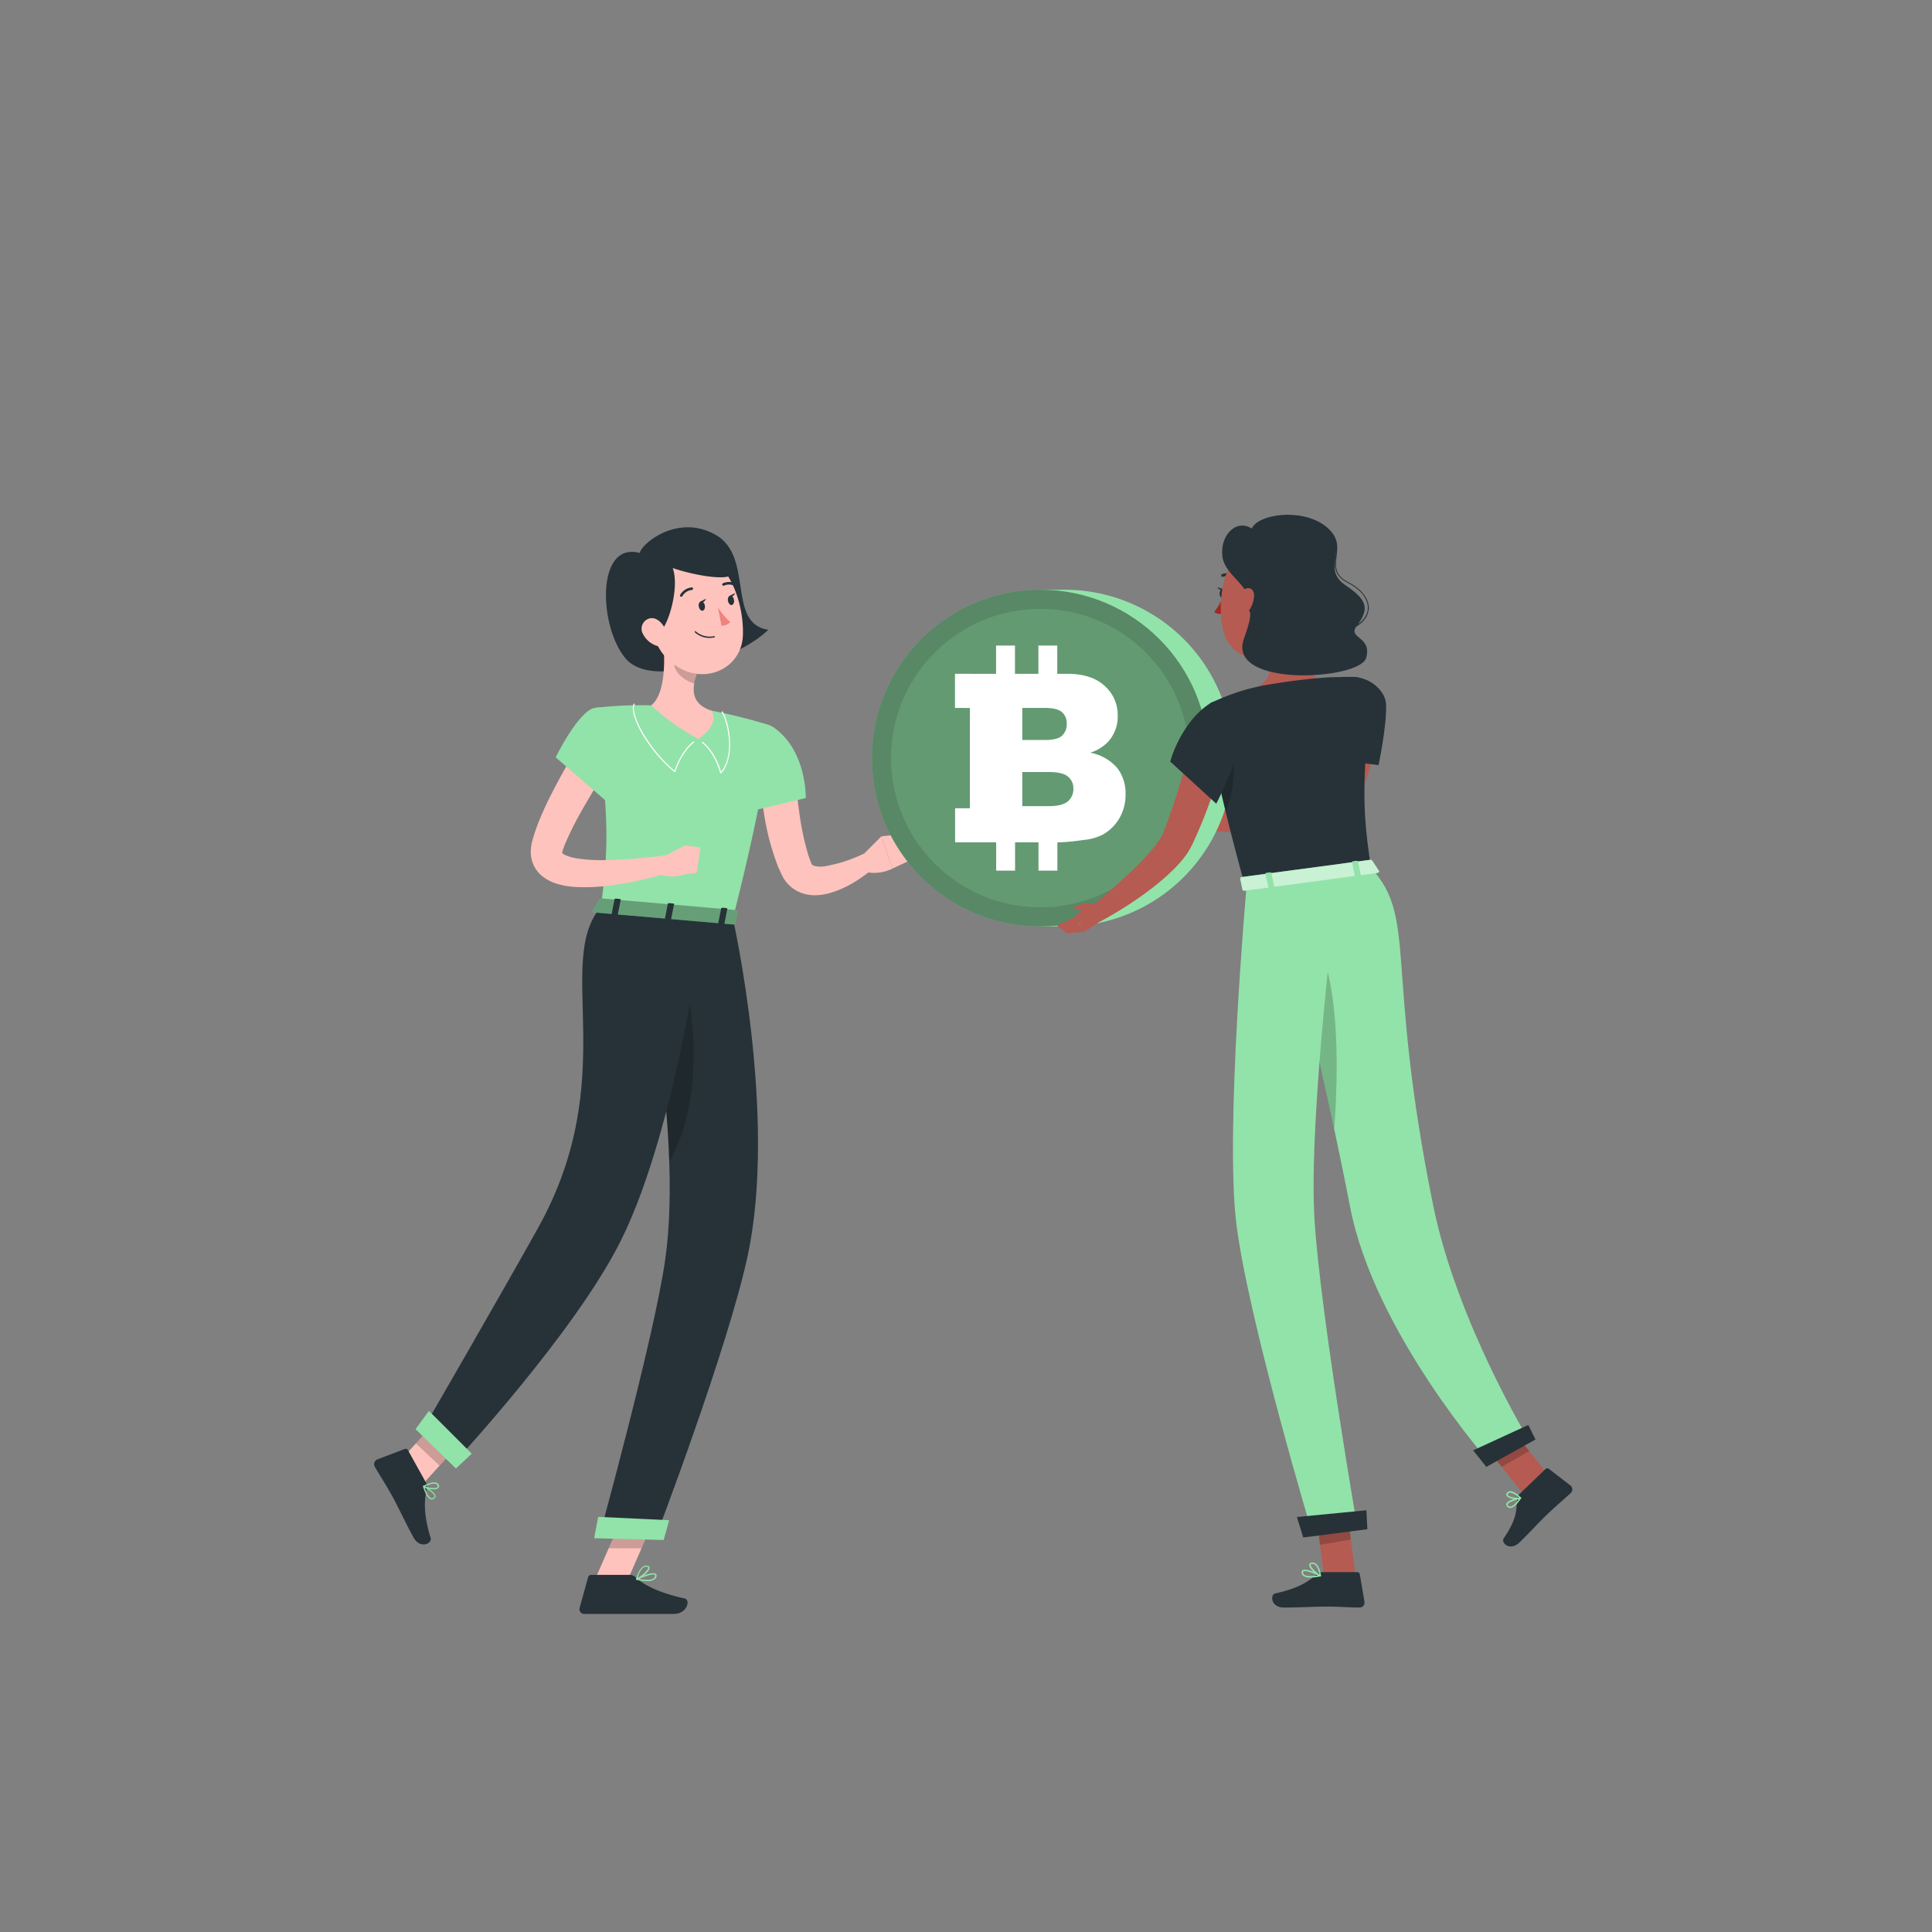 <svg xmlns="http://www.w3.org/2000/svg" viewBox="0 0 500 500"><rect x="0" y="0" width="500" height="500" fill="#808080" stroke="none"/><g id="freepik--character-1--inject-50"><path d="M165.6,143.11c.19-2.21,9.71-10.36,19.65-4.67S188,161.33,198.81,163c-7,7-29.8,15.55-36.81,7.52S154.09,140,165.6,143.11Z" style="fill:#263238"></path><path d="M205.64,198.57c.26,3.7.65,7.62,1.17,11.36a72.24,72.24,0,0,0,2.24,10.9c.12.43.27.84.41,1.24l.38,1.06a2.26,2.26,0,0,0,.34.64c.23.34,1.56.65,3.12.45a37.83,37.83,0,0,0,10.27-3.31l2.54,3.73a30.77,30.77,0,0,1-2.53,2c-.86.62-1.74,1.22-2.67,1.76a25.39,25.39,0,0,1-6.18,2.73,15.21,15.21,0,0,1-3.86.56,9.83,9.83,0,0,1-4.65-1.13,9.18,9.18,0,0,1-3.66-3.68l-.27-.53-.17-.38-.35-.78c-.24-.51-.47-1-.65-1.54a64.31,64.31,0,0,1-3.27-12.31A97.62,97.62,0,0,1,196.54,199Z" style="fill:#ffc3bd"></path><path d="M200.75,188.63c8.11,6.2,7.78,17.9,7.78,17.9L194,210s-4.45-11.76-2.64-16.07C193.27,189.44,196.19,185.13,200.75,188.63Z" style="fill:#92E3A9"></path><path d="M222.78,221.78l5.33-5.34,2.87,8.35s-4.5,2.43-8.81.13Z" style="fill:#ffc3bd"></path><polygon points="235.49 215.62 236.47 222.21 230.98 224.78 228.11 216.44 235.49 215.62" style="fill:#ffc3bd"></polygon><polygon points="153.76 409.3 161.92 410.09 170.41 390.68 162.25 389.88 153.76 409.3" style="fill:#ffc3bd"></polygon><polygon points="101.23 380.6 107.35 386.35 120.58 371.82 114.45 366.06 101.23 380.6" style="fill:#ffc3bd"></polygon><path d="M110.18,383.59l-4.6-8.29a.67.67,0,0,0-.83-.31l-7.09,2.7A1.36,1.36,0,0,0,97,379.6c1.66,2.86,2.6,4.16,4.63,7.81,1.24,2.24,3.67,7.39,5.39,10.49s4.87,1.56,4.43.12c-2-6.48-1.59-10.08-1-12.94A2.18,2.18,0,0,0,110.18,383.59Z" style="fill:#263238"></path><path d="M163,407.57H153a.82.82,0,0,0-.79.61L150,416.11a1.24,1.24,0,0,0,1.22,1.58c3.53,0,5.2,0,9.61,0h13.46c3.66,0,4.43-3.7,2.91-4-6.79-1.5-10.7-3.57-12.8-5.55A2.08,2.08,0,0,0,163,407.57Z" style="fill:#263238"></path><polygon points="170.4 390.69 166.03 400.69 157.52 400.69 162.24 389.89 170.4 390.69" style="opacity:0.2"></polygon><polygon points="114.45 366.07 120.57 371.82 113.75 379.31 107.63 373.56 114.45 366.07" style="opacity:0.2"></polygon><path d="M198.3,187.42S202,189,189.67,237.7l-34.16-2.95c1.78-13.86,2.53-22.43-1.64-51.54a101.11,101.11,0,0,1,14.67-.66,110.23,110.23,0,0,1,15.51,1.34A146.13,146.13,0,0,1,198.3,187.42Z" style="fill:#92E3A9"></path><path d="M174.65,199.82a.14.14,0,0,1-.09,0c-7.39-6.08-12-15.46-10.52-17.67a.14.14,0,0,1,.19-.05.15.15,0,0,1,.05.2c-1.34,2.07,3.24,11.28,10.3,17.16,1.78-5.37,4.81-7.52,4.84-7.54a.15.15,0,0,1,.17.24s-3.06,2.17-4.81,7.59a.14.14,0,0,1-.09.09Z" style="fill:#fff"></path><path d="M186.47,200.15h0a.13.13,0,0,1-.1-.1c-1.55-5.58-4.64-7.8-4.67-7.82a.16.16,0,0,1,0-.2.15.15,0,0,1,.2,0s3.11,2.23,4.71,7.72c3.71-4.55,1.6-13.2.16-15.42a.15.15,0,0,1,.05-.2.14.14,0,0,1,.19,0c1.49,2.31,3.68,11.37-.36,16A.16.16,0,0,1,186.47,200.15Z" style="fill:#fff"></path><path d="M171.59,165.22c.54,5.07.73,14.3-3.05,17.33a57.76,57.76,0,0,0,12.2,8.67c5.94-4.1,3.31-7.33,3.31-7.33-5.45-1.81-5-5.92-3.64-9.72Z" style="fill:#ffc3bd"></path><path d="M175.18,168.87l5.22,5.3a15.94,15.94,0,0,0-.71,2.71c-2.1-.49-5.14-2.67-5.18-4.92A9.26,9.26,0,0,1,175.18,168.87Z" style="opacity:0.2"></path><path d="M167.12,157.29c2.12,8.11,2.84,11.58,7.81,15,7.48,5.11,17,.74,17.33-7.84.31-7.72-3.2-19.68-11.88-21.37A11.43,11.43,0,0,0,167.12,157.29Z" style="fill:#ffc3bd"></path><path d="M169.43,163.36c2.75,4,9.92-19.83.63-19.08S161.89,155.12,169.43,163.36Z" style="fill:#263238"></path><path d="M170.66,145.64c5.37,2.73,21,6,18.86,1.65a13.65,13.65,0,0,0-12.06-7.21C172.36,140,165.92,143.24,170.66,145.64Z" style="fill:#263238"></path><path d="M166.45,164.16a6.1,6.1,0,0,0,3.6,3c2.06.62,3.13-1.21,2.59-3.17-.48-1.77-2.13-4.22-4.21-4A2.75,2.75,0,0,0,166.45,164.16Z" style="fill:#ffc3bd"></path><path d="M189.67,237.7s11.56,51.13,3.85,87.18c-5.17,24.14-23.81,72.91-23.81,72.91l-14.57-.37s14.11-51.18,17-71.31c5-34.43-7.5-90.57-7.5-90.57Z" style="fill:#263238"></path><path d="M176.34,248l-7.28,11.5a352.1,352.1,0,0,1,4.17,41.16C183.47,282.33,178.62,257.74,176.34,248Z" style="opacity:0.2"></path><polygon points="171.76 398.55 153.76 398.09 154.81 392.56 173.17 393.43 171.76 398.55" style="fill:#92E3A9"></polygon><path d="M182.2,237.16s-6.78,54.22-21.48,83.82c-11.87,23.92-43.55,57.95-43.55,57.95l-8.1-8.34s21.4-37,30.22-52.88c21.64-38.94,4-68.66,16.22-83Z" style="fill:#263238"></path><polygon points="117.99 380.05 107.54 369.86 111.01 365.14 122.09 376.21 117.99 380.05" style="fill:#92E3A9"></polygon><path d="M155.17,232.7l-1.8,2.92c-.14.23.12.49.51.53l35.83,3.1c.31,0,.58-.11.61-.3l.57-3c0-.21-.21-.41-.54-.44l-34.6-3A.63.63,0,0,0,155.17,232.7Z" style="fill:#92E3A9"></path><path d="M155.17,232.7l-1.8,2.92c-.14.23.12.49.51.53l35.83,3.1c.31,0,.58-.11.61-.3l.57-3c0-.21-.21-.41-.54-.44l-34.6-3A.63.63,0,0,0,155.17,232.7Z" style="opacity:0.3"></path><path d="M159.48,237l-.92-.08c-.19,0-.32-.13-.3-.24l.78-3.94c0-.11.19-.19.38-.18l.92.08c.19,0,.32.13.3.24l-.78,3.94C159.84,236.9,159.67,237,159.48,237Z" style="fill:#263238"></path><path d="M187.08,239.35l-.93-.08c-.18,0-.32-.12-.29-.24l.77-3.93c0-.12.2-.2.38-.18l.93.08c.18,0,.31.12.29.24l-.78,3.93C187.43,239.29,187.26,239.37,187.08,239.35Z" style="fill:#263238"></path><path d="M173.28,238.16l-.93-.08c-.18,0-.31-.12-.29-.24l.78-3.93c0-.12.19-.2.37-.18l.93.08c.19,0,.32.12.3.23l-.78,3.94A.35.35,0,0,1,173.28,238.16Z" style="fill:#263238"></path><path d="M180.85,157c.13.67.59,1.14,1,1.05s.69-.69.56-1.36-.59-1.14-1-1.06S180.71,156.34,180.85,157Z" style="fill:#263238"></path><path d="M188.4,155.52c.13.67.59,1.15,1,1.06s.68-.7.55-1.37-.59-1.14-1-1.05S188.27,154.86,188.4,155.52Z" style="fill:#263238"></path><path d="M188.77,154.23l1.51-.77S189.7,154.87,188.77,154.23Z" style="fill:#263238"></path><path d="M185.8,157.19A18.4,18.4,0,0,0,189,161a2.94,2.94,0,0,1-2.29.91Z" style="fill:#ed847e"></path><path d="M183.64,165.09a5.54,5.54,0,0,1-3.81-1.45.17.17,0,0,1,0-.24.16.16,0,0,1,.23,0,5.46,5.46,0,0,0,4.75,1.23.17.17,0,0,1,.2.13.16.16,0,0,1-.13.19A6.25,6.25,0,0,1,183.64,165.09Z" style="fill:#263238"></path><path d="M176.31,154.42a.34.34,0,0,1-.17,0,.33.33,0,0,1-.11-.46,3.86,3.86,0,0,1,3-1.94.33.33,0,0,1,.34.32.33.33,0,0,1-.32.34,3.23,3.23,0,0,0-2.47,1.63A.33.33,0,0,1,176.31,154.42Z" style="fill:#263238"></path><path d="M190.5,151.74a.35.35,0,0,1-.17,0,3.21,3.21,0,0,0-2.94-.19.34.34,0,0,1-.45-.14.33.33,0,0,1,.14-.45,3.88,3.88,0,0,1,3.58.2.33.33,0,0,1,.13.45A.34.34,0,0,1,190.5,151.74Z" style="fill:#263238"></path><path d="M158.74,196c-1.34,2.22-2.76,4.5-4.09,6.78s-2.7,4.54-4,6.83-2.51,4.58-3.54,6.86c-.28.57-.5,1.13-.76,1.69s-.42,1.09-.63,1.64a4,4,0,0,0-.21.77c0,.13,0,.09-.06.07s.17.38,1,.73a13.2,13.2,0,0,0,3,.8,43.56,43.56,0,0,0,7.44.43,142.17,142.17,0,0,0,15.71-1.3l1,4.39a93,93,0,0,1-16.29,3.54,45.87,45.87,0,0,1-8.75.29,19.44,19.44,0,0,1-4.87-.95,11.45,11.45,0,0,1-2.72-1.35,8,8,0,0,1-3.6-6.58,11,11,0,0,1,.44-3.21c.22-.73.43-1.49.67-2.19s.48-1.4.75-2.08c1.06-2.7,2.23-5.24,3.5-7.72s2.58-4.91,3.94-7.3,2.78-4.72,4.35-7.06Z" style="fill:#ffc3bd"></path><path d="M170.56,222.32l6.67-3.53.25,7.43s-4.66,1.68-7.42-.48Z" style="fill:#ffc3bd"></path><polygon points="181.29 219.32 180.29 225.9 177.48 226.22 177.22 218.79 181.29 219.32" style="fill:#ffc3bd"></polygon><path d="M153.87,183.21C149.68,184,143.81,196,143.81,196l13,11.25s5.95-10.86,5.51-16.32C161.94,186.26,159.2,182.27,153.87,183.21Z" style="fill:#92E3A9"></path><path d="M111.8,388.05a1.26,1.26,0,0,1-.33-.05c-1-.34-1.66-2.2-2-3.27a.17.17,0,0,1,0-.18.19.19,0,0,1,.19,0c.3.16,3,1.59,3.06,2.64a.62.62,0,0,1-.28.59A1.18,1.18,0,0,1,111.8,388.05Zm-1.86-3c.47,1.49,1.07,2.47,1.64,2.66a.78.78,0,0,0,.75-.17.31.31,0,0,0,.15-.3C112.43,386.56,110.86,385.54,109.94,385Z" style="fill:#92E3A9"></path><path d="M112.21,385.44a6.07,6.07,0,0,1-2.63-.61.18.18,0,0,1-.08-.15.17.17,0,0,1,.09-.14c.09-.05,2.21-1.22,3.35-.81a1,1,0,0,1,.62.59.67.67,0,0,1-.15.82A1.89,1.89,0,0,1,112.21,385.44Zm-2.18-.76c.91.39,2.67.63,3.17.21.08-.07.16-.19,0-.44a.71.71,0,0,0-.42-.41C112.05,383.77,110.64,384.39,110,384.68Z" style="fill:#92E3A9"></path><path d="M167.45,409.19a13.57,13.57,0,0,1-2.74-.34.18.18,0,0,1-.13-.15.18.18,0,0,1,.1-.17c.41-.19,4-1.87,5-1.25a.55.55,0,0,1,.24.52,1.21,1.21,0,0,1-.5.93A3.24,3.24,0,0,1,167.45,409.19Zm-2.17-.57c1.08.21,3.08.47,3.9-.15a.85.85,0,0,0,.36-.69c0-.14,0-.19-.09-.22C168.94,407.21,166.79,408,165.28,408.62Z" style="fill:#92E3A9"></path><path d="M164.75,408.85a.15.15,0,0,1-.11,0,.14.14,0,0,1,0-.16c0-.15.86-3.74,2.83-3.51.49.06.63.3.65.5.13.91-2.16,2.75-3.26,3.2Zm2.49-3.39c-1.26,0-2,2.09-2.24,2.92,1.19-.62,2.82-2.11,2.74-2.7,0,0,0-.17-.36-.21Z" style="fill:#92E3A9"></path><path d="M181.21,155.72l1.52-.78S182.15,156.36,181.21,155.72Z" style="fill:#263238"></path></g><g id="freepik--character-2--inject-50"><path d="M356.63,188.17c-.05.69-.11,1.18-.18,1.75s-.15,1.08-.24,1.61c-.18,1.07-.39,2.12-.62,3.17a61.15,61.15,0,0,1-1.73,6.19,53,53,0,0,1-5.64,11.67l-.92,1.36-.23.33-.14.2-.21.28a8.43,8.43,0,0,1-1,1,10.34,10.34,0,0,1-4.1,2.26,20.66,20.66,0,0,1-7.17.63,44.88,44.88,0,0,1-12.42-2.84l1.08-4.31a69.56,69.56,0,0,0,11.32.23,15.47,15.47,0,0,0,4.66-1,2.62,2.62,0,0,0,1-.73c-.11.15.56-1,1-1.72a53.32,53.32,0,0,0,4.21-10.15c.54-1.78,1-3.58,1.4-5.38.2-.91.38-1.82.54-2.72l.21-1.35.18-1.23Z" style="fill:#b55b52"></path><path d="M358.71,182.3c.22,5.6-1.95,15.7-1.95,15.7l-13.86-1.68s-.51-14.78,2.18-18.35C349.59,172,358.51,177,358.71,182.3Z" style="fill:#263238"></path><path d="M325,212.06l-8.3-2.95,1.73,6.22s3.88,2.27,6.1-.31Z" style="fill:#b55b52"></path><polygon points="313.85 210.7 312.71 215.09 318.44 215.33 316.71 209.11 313.85 210.7" style="fill:#b55b52"></polygon><path d="M274.87,239.76a43.57,43.57,0,1,0,0-87.13h-5.65v87.13Z" style="fill:#92E3A9"></path><circle cx="269.22" cy="196.19" r="43.57" style="fill:#92E3A9"></circle><circle cx="269.22" cy="196.19" r="43.57" style="opacity:0.4"></circle><circle cx="269.22" cy="196.2" r="38.63" transform="translate(-59.88 247.83) rotate(-45)" style="fill:#92E3A9;opacity:0.2"></circle><path d="M289.08,198.68a12.18,12.18,0,0,0-6.92-3.88,10.8,10.8,0,0,0,4.7-2.92,9.75,9.75,0,0,0,2.41-6.64,10.08,10.08,0,0,0-3.38-7.73q-3.37-3.13-9.68-3.13h-2.59v-7.32h-4.89v7.32h-6.06v-7.32h-4.89v7.32H247.15v8.84H251v25.95h-3.82V218h10.63v7.32h4.89V218h6.06v7.32h4.89V218h.62a58.23,58.23,0,0,0,6-.6A14.13,14.13,0,0,0,285.4,216a11.6,11.6,0,0,0,4.32-4.28,11.92,11.92,0,0,0,1.57-6.1A10.65,10.65,0,0,0,289.08,198.68Zm-24.51-15.46h5.95c2.05,0,3.48.36,4.3,1.07a3.73,3.73,0,0,1,1.24,3,4,4,0,0,1-1.24,3.14q-1.23,1.08-4.38,1.08h-5.87Zm11.79,24.18c-1,.82-2.59,1.23-4.91,1.23h-6.88V199.8h6.85q3.54,0,4.95,1.17a3.85,3.85,0,0,1,1.42,3.11A4.17,4.17,0,0,1,276.36,207.4Z" style="fill:#fff"></path><path d="M317.18,153.58c0,.65-.37,1.18-.79,1.19s-.77-.52-.76-1.16.36-1.18.79-1.19S317.19,152.94,317.18,153.58Z" style="fill:#263238"></path><path d="M316.61,152.46,315,152S315.83,153.23,316.61,152.46Z" style="fill:#263238"></path><path d="M316.62,154.22a17.85,17.85,0,0,1-2.39,4.17,2.82,2.82,0,0,0,2.32.4Z" style="fill:#a02724"></path><path d="M316.36,149.28a.37.37,0,0,0,.18,0,3.16,3.16,0,0,1,2.8.33.38.38,0,1,0,.46-.61,4,4,0,0,0-3.5-.44.37.37,0,0,0-.24.48A.38.38,0,0,0,316.36,149.28Z" style="fill:#263238"></path><path d="M336.35,160.49c-.43,4.87,1.2,12.84,4.88,15.55,0,0-2.77,5.12-11.64,6.31-9.76,1.31-5.18-4.18-5.18-4.18,5.19-2,4.64-5.87,3.32-9.43Z" style="fill:#b55b52"></path><path d="M318.62,188.06a142.53,142.53,0,0,1-4,15A124.74,124.74,0,0,1,309,217.6l-.41.9c-.17.35-.39.76-.59,1.13a19.77,19.77,0,0,1-1.3,2,31.27,31.27,0,0,1-2.83,3.23,61.34,61.34,0,0,1-6.06,5.25,99.28,99.28,0,0,1-13.07,8.38l-2.45-3.72c3.79-3.16,7.58-6.46,11.08-9.84a65.73,65.73,0,0,0,4.9-5.19,25.33,25.33,0,0,0,1.94-2.64,13.29,13.29,0,0,0,.69-1.24l.24-.57.33-.85c.88-2.26,1.66-4.58,2.45-6.9s1.48-4.68,2.17-7c1.35-4.72,2.62-9.57,3.73-14.26Z" style="fill:#b55b52"></path><path d="M285.19,238.14l-4.6,3-2.28-3.91s4.52-5.4,7.25-1.56Z" style="fill:#b55b52"></path><polygon points="284 234.11 281.4 233.72 278.48 234.34 277.73 235.19 279.63 235.47 280.13 236.22 280.77 236.63 284 234.11" style="fill:#b55b52"></polygon><polygon points="276.02 241.53 273.49 239.49 278.31 237.25 280.59 241.16 276.02 241.53" style="fill:#b55b52"></polygon><polygon points="350.76 407.41 342.69 408.01 340.29 389.48 348.36 388.88 350.76 407.41" style="fill:#b55b52"></polygon><polygon points="402.43 383.87 395.44 388.12 383.82 373.6 390.81 369.35 402.43 383.87" style="fill:#b55b52"></polygon><path d="M393.35,386.56l6.63-6.38a.64.64,0,0,1,.85-.06l5.65,4.36a1.29,1.29,0,0,1,0,1.93c-2.35,2.19-3.59,3.13-6.51,5.94-1.79,1.73-4.24,4.43-6.72,6.82s-4.89.13-4.07-1.08c3.7-5.42,3.14-7.45,3.48-10.22A2.16,2.16,0,0,1,393.35,386.56Z" style="fill:#263238"></path><path d="M342.19,406.86h9.07a.65.65,0,0,1,.65.55l1.22,7.17a1.26,1.26,0,0,1-1.25,1.44c-3.17,0-4.7-.24-8.69-.24-2.45,0-7.52.25-10.91.25s-3.65-3.35-2.25-3.65c6.29-1.36,8.74-3.24,10.82-5A2.07,2.07,0,0,1,342.19,406.86Z" style="fill:#263238"></path><polygon points="340.3 389.48 341.63 399.78 349.6 398.44 348.37 388.89 340.3 389.48" style="opacity:0.2"></polygon><polygon points="390.81 369.35 383.82 373.61 388.63 379.61 395.77 375.54 390.81 369.35" style="opacity:0.2"></polygon><path d="M354.83,224.66l-32.68,4.39c-12.66-45.84-8.92-47.08-8.92-47.08a65.84,65.84,0,0,1,7.53-3l.45-.14c2.11-.63,2.55-.72,5.36-1.36,4.83-.85,9.31-1.51,14.84-2l1-.08c1-.07,2-.12,3-.15.65,0,1.29,0,1.9-.05h3.19a4.52,4.52,0,0,1,4.39,5C352.11,204.4,353,212.32,354.83,224.66Z" style="fill:#263238"></path><path d="M319,196a27.29,27.29,0,0,1-1.76,14c-2.18-8.94-3.35-15-3.94-19.2C315.76,190.69,318.36,191.65,319,196Z" style="opacity:0.2"></path><path d="M313.51,181.84c-5.59,3.2-9.48,10.83-10.65,15.26L314.77,208s7.7-14.82,5.69-18.83C318.36,185,315.63,180.63,313.51,181.84Z" style="fill:#263238"></path><path d="M339.11,151.5c-.61,8-.69,11.34-4.81,15.48-6.19,6.23-15.93,4-17.74-3.89-1.62-7.12-.37-19,7.55-22.22A10.68,10.68,0,0,1,339.11,151.5Z" style="fill:#b55b52"></path><path d="M322.62,154.71c.82-2.83-5.54-6.05-6.22-10.39-.88-5.63,3.48-10.18,7.55-7.53,1.65-3.77,12.85-5.36,19-.69,6.92,5.24-1.56,10.78,5.34,15.42,5.5,3.7,6.25,6,2.85,10.43-2.58,3.37,4.09,2.65,2.4,8.35s-36.19,7.79-31.61-5C326,154,321,160.49,322.62,154.71Z" style="fill:#263238"></path><path d="M324.56,154.08a7.2,7.2,0,0,1-1.45,4.1c-1.24,1.68-2.69,1.23-3-.32-.32-1.39-.05-3.94,1.52-5.1S324.55,152.42,324.56,154.08Z" style="fill:#b55b52"></path><path d="M350.79,162.25a.14.14,0,0,1-.07-.26c2.17-1.25,3.33-3,3.28-4.82-.06-2.34-2-4.7-5.17-6.31-3.78-1.92-3.49-4.52-3.2-7s.58-5.14-3.11-7.28a.16.16,0,0,1-.06-.2.15.15,0,0,1,.2-.05c3.86,2.24,3.55,4.94,3.25,7.56s-.56,4.93,3,6.76c3.27,1.65,5.26,4.1,5.33,6.55,0,2-1.16,3.78-3.42,5.07A.12.12,0,0,1,350.79,162.25Z" style="fill:#263238"></path><path d="M330.78,227.89s12.69,53.62,18.62,84.43c6.25,32.5,36.27,66.36,36.27,66.36L395.86,373s-18.89-30.9-25-61.25c-12.44-61.6-4-74-16-87.08Z" style="fill:#92E3A9"></path><polygon points="384.66 379.63 397.38 372.54 395.52 368.78 381.25 375.35 384.66 379.63" style="fill:#263238"></polygon><path d="M337.52,239.54c9.87,8.57,8.8,39,7.77,52.66-4.14-19.48-9.12-41.16-12-53.71C334.29,237.71,335.71,238,337.52,239.54Z" style="opacity:0.2"></path><path d="M390.57,390.26a.92.92,0,0,0,.29,0c1,0,2.19-1.56,2.79-2.48a.2.2,0,0,0,0-.21.18.18,0,0,0-.2-.08c-.32.06-3.21.67-3.59,1.63a.65.65,0,0,0,.09.64A1.19,1.19,0,0,0,390.57,390.26Zm2.49-2.27c-.84,1.2-1.65,1.91-2.21,1.92a.68.68,0,0,1-.59-.34.29.29,0,0,1-.05-.28C390.42,388.78,391.91,388.27,393.06,388Z" style="fill:#92E3A9"></path><path d="M322.64,229.07S316.93,292.74,320,317c3.24,25.26,19.73,80.21,19.73,80.21l11.63-1.5s-9.45-54.46-11.13-79.46c-1.83-27.27,6.3-90.41,6.3-90.41Z" style="fill:#92E3A9"></path><polygon points="337.29 397.9 353.88 395.76 353.62 390.86 335.63 392.6 337.29 397.9" style="fill:#263238"></polygon><path d="M391,387.76a6,6,0,0,0,2.54.13.2.2,0,0,0,.14-.14.2.2,0,0,0-.05-.18c-.07-.07-1.65-1.7-2.82-1.65a1,1,0,0,0-.78.39.66.66,0,0,0-.1.83A1.87,1.87,0,0,0,391,387.76Zm2.09-.18c-1,.11-2.54-.18-2.84-.64-.05-.08-.09-.19.07-.39a.66.66,0,0,1,.51-.25A4.27,4.27,0,0,1,393.09,387.58Z" style="fill:#92E3A9"></path><path d="M339.19,408.27a13.25,13.25,0,0,0,2.53-.29.19.19,0,0,0,.15-.16.19.19,0,0,0-.1-.2c-.37-.19-3.64-1.84-4.61-1.28a.59.59,0,0,0-.31.5,1.08,1.08,0,0,0,.37.93A3.1,3.1,0,0,0,339.19,408.27Zm1.89-.56c-1.78.29-3.11.22-3.61-.22a.76.76,0,0,1-.24-.62.23.23,0,0,1,.12-.2C337.88,406.37,339.74,407.07,341.08,407.71Z" style="fill:#92E3A9"></path><path d="M341.68,408a.27.27,0,0,0,.12,0,.2.2,0,0,0,.07-.18c0-.14-.38-3.44-2.19-3.44h-.16c-.52.05-.67.31-.7.53-.15.91,1.8,2.66,2.79,3.1Zm-2-3.27c1.17,0,1.63,1.92,1.77,2.74-1-.6-2.33-2-2.25-2.52,0-.05,0-.18.37-.21Z" style="fill:#92E3A9"></path><path d="M355.11,222.69l1.78,2.71c.14.21-.1.47-.48.52l-34.27,4.6c-.29,0-.55-.07-.59-.25l-.6-2.86c0-.2.19-.41.52-.45l33.08-4.44A.6.6,0,0,1,355.11,222.69Z" style="fill:#92E3A9"></path><path d="M355.11,222.69l1.78,2.71c.14.21-.1.47-.48.52l-34.27,4.6c-.29,0-.55-.07-.59-.25l-.6-2.86c0-.2.19-.41.52-.45l33.08-4.44A.6.6,0,0,1,355.11,222.69Z" style="fill:#fff;opacity:0.5"></path><path d="M351.06,227l.89-.12c.17,0,.3-.13.27-.24l-.81-3.72c0-.1-.19-.17-.37-.15l-.88.12c-.18,0-.31.13-.28.24l.81,3.72C350.72,226.91,350.88,227,351.06,227Z" style="fill:#92E3A9"></path><path d="M328.68,230l.88-.12c.18,0,.3-.13.28-.24l-.82-3.72c0-.11-.18-.18-.36-.15l-.89.11c-.17,0-.3.14-.27.25l.81,3.71C328.34,230,328.5,230,328.68,230Z" style="fill:#92E3A9"></path></g></svg>